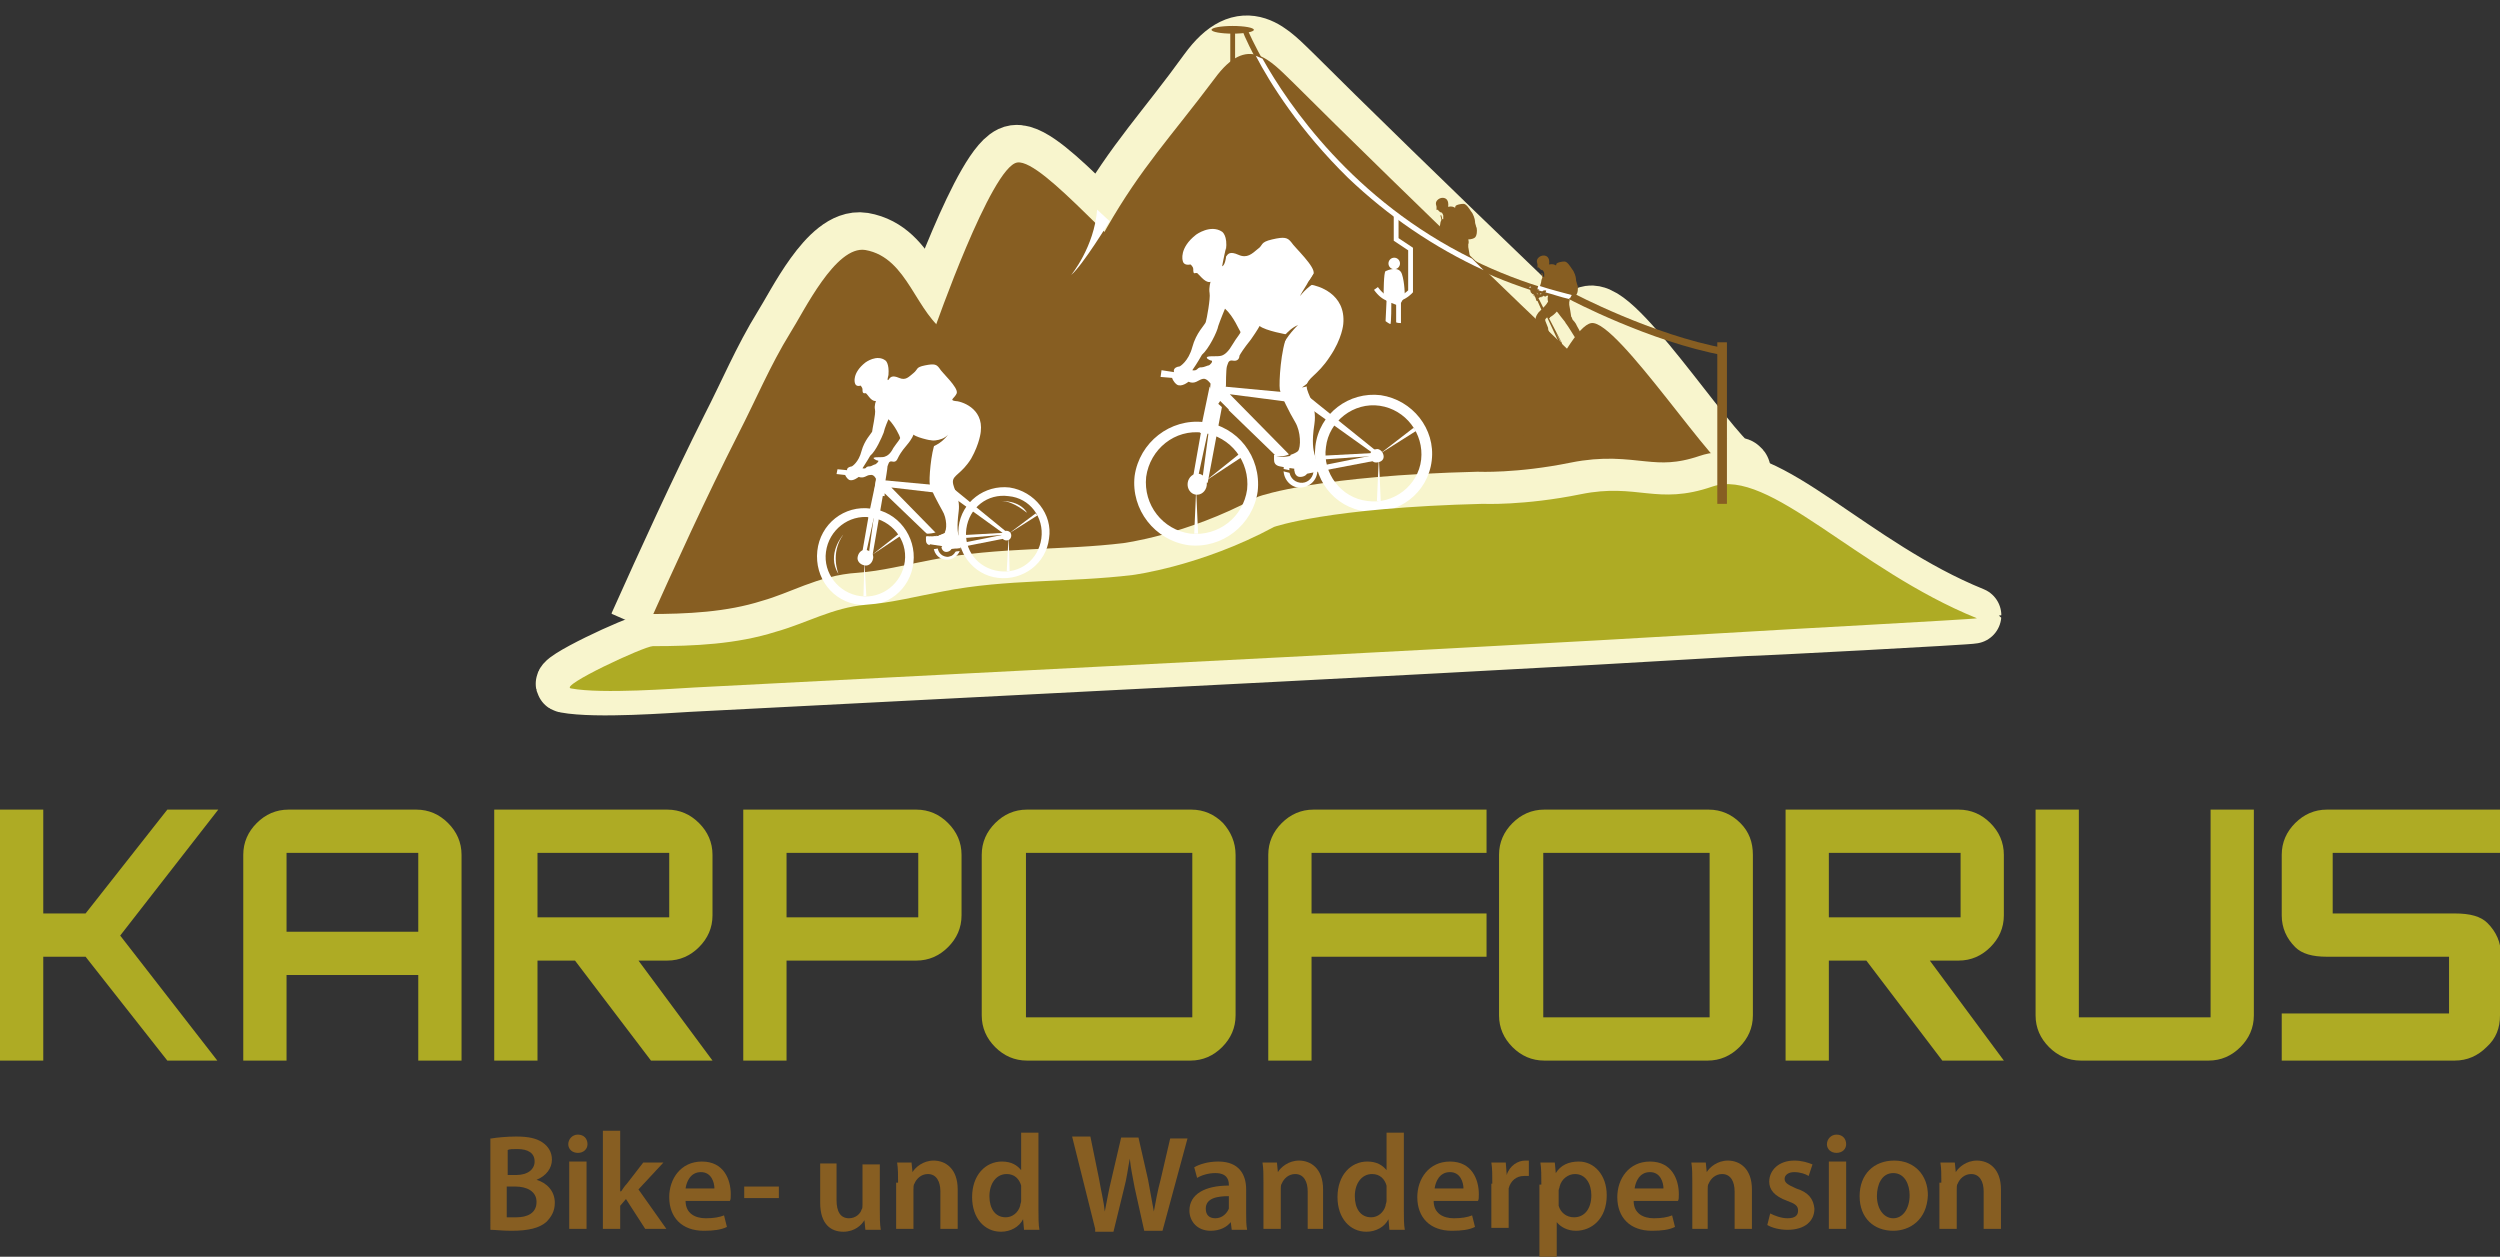 <?xml version="1.0" encoding="utf-8"?>
<!-- Generator: Adobe Illustrator 18.1.1, SVG Export Plug-In . SVG Version: 6.00 Build 0)  -->
<svg version="1.1" id="Layer_1" xmlns="http://www.w3.org/2000/svg" xmlns:xlink="http://www.w3.org/1999/xlink" x="0px" y="0px"
	 width="260px" height="130.7px" viewBox="0 0 260 130.7" enable-background="new 0 0 260 130.7" xml:space="preserve">
<rect x="0" y="0" width="260" height="130.7" fill="#333333" stroke="none"/>
<g>
	<path fill="none" stroke="#F8F5CD" stroke-width="7" d="M96.9,33.8c0,0,5.9-16.9,8.7-17.3c2.8-0.4,11.8,11,13.4,10.6
		c1.6-0.4-0.4,9.8-2.8,12.2c-2.4,2.4-0.8,9.4-4.7,6.7c-3.9-2.8-6.3-3.1-6.3-3.1"/>
	<path fill="none" stroke="#F8F5CD" stroke-width="7" d="M156.7,48.8c0,0,6-15.2,8.7-15.6c2.8-0.4,13.3,16.1,14.9,15.8
		c1.6-0.4-2,3-4.4,5.4c-2.4,2.4-0.8,9.4-4.7,6.7c-3.9-2.8-6.3-3.1-6.3-3.1"/>
	<path fill="none" stroke="#F8F5CD" stroke-width="7" d="M66.8,65.2c3.1-6.9,6.2-13.7,9.6-20.5c1.8-3.5,3.3-7.1,5.4-10.5
		c1.4-2.2,4.7-9.1,7.9-8.6c4.6,0.8,5.2,6.7,8.7,8.9c3.9,2.4,8.7,1.9,11.3-2c1.8-2.6,3.5-6.3,5.1-9.2c3.6-6.3,6.8-9.5,11.2-15.6
		c3.5-4.8,5.8-1.9,8.3,0.5c9.1,9.1,39.6,38.6,42.7,40.7c0.6,0.4-15.5,0.7-15.7,0.8c-4.1,0.1-8.2,0-12.3,0.1c-4.4,0.1-8.9,0.1-13.2,1
		c-5.3,1.2-9.8,4.8-15,6.1c-4.3,1.1-8.7,1.3-13.1,1.5C97,59.1,86.9,62,76.5,63.9C75.5,64,67.1,64.5,66.8,65.2z"/>
</g>
<path fill="#875E22" d="M67.2,65.5c3.1-6.9,6.2-13.7,9.6-20.4c1.8-3.5,3.3-7.1,5.4-10.5c1.4-2.2,4.7-9.1,7.8-8.6
	c4.5,0.8,5.2,6.7,8.7,8.8c3.8,2.4,8.7,1.9,11.3-2c1.8-2.6,3.5-6.3,5.1-9.1c3.6-6.3,6.7-9.5,11.2-15.5c3.5-4.8,5.8-1.9,8.3,0.5
	c9.1,9.1,39.5,38.6,42.6,40.6c0.6,0.4-15.5,0.7-15.7,0.8c-4.1,0.1-8.2,0-12.3,0.1c-4.3,0.1-8.9,0.1-13.2,1
	c-5.3,1.2-9.8,4.8-14.9,6.1c-4.3,1.1-8.7,1.3-13.1,1.5c-10.6,0.5-20.7,3.5-31.1,5.3C75.9,64.4,67.5,64.8,67.2,65.5z"/>
<path fill="#875E22" d="M156.8,49.2c0,0,6-15.2,8.7-15.6c2.7-0.4,13.3,16.1,14.9,15.7c1.6-0.4-2,3-4.3,5.3c-2.4,2.4-0.8,9.4-4.7,6.7
	c-3.9-2.7-6.3-3.1-6.3-3.1"/>
<path fill="#5EA239" stroke="#F8F5CD" stroke-width="5.877" stroke-linejoin="round" d="M181.4,65.3c-5.2,0.3-10.4,0.6-15.6,0.9
	c-21.7,1.2-43.3,2.3-65,3.4c-9.7,0.5-19.5,1-29.2,1.5c-1.9,0.1-9.6,0.7-12.8,0.1c-1.4-0.2,7.6-4.4,8.5-4.4c4.3,0,8.7-0.2,12.8-1.5
	c3.2-0.9,5.9-2.6,9.3-2.8c2.8-0.2,5.4-0.9,8.1-1.4c6.6-1.3,13.1-0.9,19.7-1.7c0,0,7.1-0.9,14.7-5c0,0,5.6-2,21.8-2.4
	c0,0,4.3,0.2,10.2-1c5.9-1.2,7.9,1.2,13.8-0.8c5.9-2,14.9,8.7,27.5,13.8C205.2,64.1,182.6,65.3,181.4,65.3z"/>
<path fill="#875E22" d="M163.7,30.8c-24.9-5.9-33.8-27.4-33.9-27.6l-0.5,0.2c0,0.1,3.2,7.8,10.8,15.2c4.5,4.4,9.7,7.8,15.4,10.2
	c2.4,1,4.9,1.8,7.5,2.5C163.2,31,163.5,30.8,163.7,30.8z"/>
<g>
	<path fill="#AEAB24" d="M22.6,110.3h-5.2L8.9,99.5H4.5v10.8H0V84.2h4.5V95h4.4l8.5-10.8h5.3L12.5,97.3L22.6,110.3z"/>
	<path fill="#AEAB24" d="M43.3,84.2c1.3,0,2.4,0.5,3.3,1.4c0.9,0.9,1.4,2,1.4,3.3v21.4h-4.5v-8.9H29.8v8.9h-4.5V88.9
		c0-1.3,0.5-2.4,1.4-3.3c0.9-0.9,2-1.4,3.3-1.4H43.3z M43.5,96.9v-8.2H29.8v8.2H43.5z"/>
	<path fill="#AEAB24" d="M74.1,110.3h-6.4l-7.9-10.4h-3.9v10.4h-4.5V84.2h18c1.3,0,2.4,0.5,3.3,1.4c0.9,0.9,1.4,2,1.4,3.3v6.3
		c0,1.3-0.5,2.4-1.4,3.3c-0.9,0.9-2,1.4-3.3,1.4h-3L74.1,110.3z M69.6,88.7H55.9v6.7h13.7V88.7z"/>
	<path fill="#AEAB24" d="M81.8,99.9v10.4h-4.5V84.2h18c1.3,0,2.4,0.5,3.3,1.4c0.9,0.9,1.4,2,1.4,3.3v6.3c0,1.3-0.5,2.4-1.4,3.3
		c-0.9,0.9-2,1.4-3.3,1.4H81.8z M95.5,88.7H81.8v6.7h13.7V88.7z"/>
	<path fill="#AEAB24" d="M128.5,88.9v16.7c0,1.3-0.5,2.4-1.4,3.3c-0.9,0.9-2,1.4-3.3,1.4h-17c-1.3,0-2.4-0.5-3.3-1.4
		c-0.9-0.9-1.4-2-1.4-3.3V88.9c0-1.3,0.5-2.4,1.4-3.3c0.9-0.9,2-1.4,3.3-1.4h17.1c1.3,0,2.4,0.5,3.3,1.4
		C128,86.5,128.5,87.6,128.5,88.9z M124,105.8V88.7h-17.3v17.1H124z"/>
	<path fill="#AEAB24" d="M131.9,110.3V88.9c0-1.3,0.5-2.4,1.4-3.3c0.9-0.9,2-1.4,3.3-1.4h18v4.5h-18.2V95h18.2v4.5h-18.2v10.8H131.9
		z"/>
	<path fill="#AEAB24" d="M182.3,88.9v16.7c0,1.3-0.5,2.4-1.4,3.3c-0.9,0.9-2,1.4-3.3,1.4h-17c-1.3,0-2.4-0.5-3.3-1.4
		c-0.9-0.9-1.4-2-1.4-3.3V88.9c0-1.3,0.5-2.4,1.4-3.3c0.9-0.9,2-1.4,3.3-1.4h17.1c1.3,0,2.4,0.5,3.3,1.4
		C181.9,86.5,182.3,87.6,182.3,88.9z M177.8,105.8V88.7h-17.3v17.1H177.8z"/>
	<path fill="#AEAB24" d="M208.4,110.3h-6.4l-7.9-10.4h-3.9v10.4h-4.5V84.2h18c1.3,0,2.4,0.5,3.3,1.4c0.9,0.9,1.4,2,1.4,3.3v6.3
		c0,1.3-0.5,2.4-1.4,3.3c-0.9,0.9-2,1.4-3.3,1.4h-3L208.4,110.3z M203.9,88.7h-13.7v6.7h13.7V88.7z"/>
	<path fill="#AEAB24" d="M234.4,105.6c0,1.3-0.5,2.4-1.4,3.3c-0.9,0.9-2,1.4-3.3,1.4h-13.3c-1.3,0-2.4-0.5-3.3-1.4
		c-0.9-0.9-1.4-2-1.4-3.3V84.2h4.5v21.6h13.7V84.2h4.5V105.6z"/>
	<path fill="#AEAB24" d="M260,105.6c0,1.3-0.4,2.4-1.4,3.3c-0.9,0.9-2,1.4-3.3,1.4h-18v-4.9h17.4v-5.9H242c-1.5,0-2.6-0.3-3.3-1
		c-0.9-0.9-1.4-2-1.4-3.3v-6.3c0-1.3,0.5-2.4,1.4-3.3c0.9-0.9,2-1.4,3.3-1.4h18v4.5h-17.4V95h12.7c1.6,0,2.7,0.3,3.4,1
		c0.9,0.9,1.4,2,1.4,3.3V105.6z"/>
</g>
<path fill="#875E22" d="M97.2,34.2c0,0,5.9-16.9,8.6-17.3c2.7-0.4,11.8,11,13.4,10.6c1.6-0.4-0.4,9.8-2.8,12.2
	c-2.4,2.4-0.8,9.4-4.7,6.7c-3.9-2.7-6.3-3.1-6.3-3.1"/>
<g>
	<g>
		<g>
			<path fill="#FFFFFF" d="M139.7,33.7c0.3-3.2-2.7-4-3.4-4.1c-0.7-0.1,0-0.3,0.3-1.1c0.3-0.7-2-2.8-2.3-3.3c-0.4-0.5-0.7-0.6-2-0.3
				c-1.3,0.3-0.9,0.6-1.5,1c-0.6,0.5-1.1,1-2,0.6c-0.9-0.4-1.1-0.1-1.3,0.2c-0.2,0.3,0-0.7,0-0.7c0.2-1.5-0.4-1.9-0.4-1.9
				c-1.2-0.8-2.7,0.3-2.7,0.3c-1.8,1.4-1.4,2.7-1.4,2.7c0.1,0.6,0.8,0.4,0.8,0.4s0.3,0.2,0.3,0.5c0,0.2,0,0.5,0.2,0.4
				c0.3,0,0.1-0.1,0.7,0.5c0.6,0.6,0.9,0.4,0.9,0.4s-0.2,0.6-0.1,1.2c0.1,0.5-0.3,2.7-0.4,3c-0.1,0.3-1,1.1-1.4,2.6
				c-0.4,1.5-1.3,2-1.3,2c-0.8,0.1-0.6,0.6-0.6,0.6l-1.3-0.2l-0.1,0.7l1.2,0.1c0,0,0.1,0.4,0.5,0.7c0.5,0.3,1.2-0.3,1.2-0.3
				c0.7,0.3,1-0.2,1.5-0.3c0.4-0.1,0.8,0.5,0.8,0.5l-0.2,2l0.4,0l-1.1,8.3l0.6,0l1.9-10.1c0,0,0-1.7,0.1-2c0.1-0.2,0.1-0.7,0.6-0.6
				c0.5,0.1,0.7-0.2,0.7-0.5c0.1-0.2,0.4-0.7,1.2-1.7c0.7-1,0.9-1.4,0.9-1.4c0.6,0.5,2.9,0.9,2.9,0.9c-0.7,1.5-0.9,5-0.8,5.7
				c0.1,0.6,1,2.4,1.6,3.4c0.6,1,0.6,2.6,0.3,3c-0.3,0.3-1.2,0.6-1.7,0.5c-0.5-0.1-0.8-0.1-0.8-0.1c0,0.1,0,0.3,0,0.5
				c0,0.3,0.1,0.6,0.6,0.7c0.9,0.2,3.5,0.5,3.5,0.5c0.6-0.6,0.2-1.4,0.1-1.8c-0.1-0.4-0.3-1.2,0-3.1c0.3-2-0.8-3.1-0.8-3.9
				c0-0.9,1.1-1.1,2.4-3.1C139.6,35.2,139.7,33.7,139.7,33.7z M128.2,35.8c-0.4,0.7-0.8,1.1-1.2,1.2c-0.4,0.1-1.1,0-1.4,0.1
				c-0.3,0.1,0.2,0.4,0.4,0.4c0.2,0.1-0.2,0.5-0.3,0.5c-0.1,0-0.5,0.2-0.7,0.2c-0.2,0-0.3,0-0.5,0.2c-0.2,0.2-0.5,0.1-0.5,0.1
				c0.5-0.7,1-1.6,1-1.6c0.7-0.6,1.6-2.4,1.7-3c0.2-0.6,0.7-1.8,0.7-1.8c0.9,0.8,1.5,2.3,1.6,2.4C129.1,34.6,128.6,35.1,128.2,35.8z
				"/>
		</g>
	</g>
	<g>
		<path fill="#FFFFFF" d="M129.7,50.9c-0.4,2.9-3,4.9-5.9,4.6c-2.9-0.4-4.9-3-4.6-5.9c0.4-2.9,3-5,5.9-4.6
			C128,45.4,130,48,129.7,50.9z M125.2,43.9c-3.5-0.4-6.7,2.1-7.2,5.6c-0.4,3.5,2.1,6.7,5.6,7.2c3.5,0.4,6.7-2.1,7.2-5.6
			C131.2,47.5,128.7,44.3,125.2,43.9z"/>
	</g>
	<g>
		<path fill="#FFFFFF" d="M147.8,47.8c-0.3,2.7-2.9,4.7-5.6,4.3c-2.7-0.3-4.7-2.9-4.3-5.6c0.3-2.7,2.9-4.7,5.6-4.3
			C146.2,42.6,148.1,45.1,147.8,47.8z M143.6,41.1c-3.3-0.4-6.4,1.9-6.8,5.3c-0.4,3.3,1.9,6.4,5.3,6.8c3.3,0.4,6.4-1.9,6.8-5.3
			C149.3,44.6,146.9,41.6,143.6,41.1z"/>
	</g>
	<g>
		<path fill="#FFFFFF" d="M136.6,49.1c-0.1,0.7-0.7,1.2-1.4,1.1c-0.7-0.1-1.2-0.7-1.1-1.5c0.1-0.7,0.7-1.2,1.4-1.1
			C136.2,47.7,136.7,48.4,136.6,49.1z M135.5,47.1c-1-0.1-1.9,0.6-2,1.6c-0.1,1,0.6,1.9,1.5,2c1,0.1,1.9-0.6,2-1.6
			C137.2,48.2,136.5,47.3,135.5,47.1z"/>
	</g>
	<g>
		<path fill="#FFFFFF" d="M136,49c0,0.4-0.4,0.6-0.8,0.6c-0.4,0-0.6-0.4-0.6-0.8c0-0.4,0.4-0.6,0.8-0.6C135.8,48.3,136,48.6,136,49z
			"/>
	</g>
	<g>
		<path fill="#FFFFFF" d="M143.9,47.5c0,0.4-0.4,0.6-0.8,0.6c-0.4,0-0.6-0.4-0.6-0.8c0-0.4,0.4-0.6,0.8-0.6
			C143.7,46.8,143.9,47.2,143.9,47.5z"/>
	</g>
	<g>
		<ellipse transform="matrix(0.992 0.125 -0.125 0.992 7.306 -15.205)" fill="#FFFFFF" cx="124.5" cy="50.4" rx="1" ry="1.1"/>
	</g>
	<g>
		<polygon fill="#FFFFFF" points="135.8,41 143.5,47.2 143.3,47.5 135.6,42 127.9,41 134.1,47.3 133.3,48 127,41.9 127,42.3 
			125.9,42.1 126.2,40.1 		"/>
	</g>
	<g>
		<polygon fill="#FFFFFF" points="143.5,47.2 135.1,48.9 135.2,49.4 143.6,47.8 		"/>
	</g>
	<g>
		<polyline fill="#FFFFFF" points="125,44.4 124.1,49.5 124.6,49.6 125.7,44.5 		"/>
	</g>
	<g>
		<polyline fill="#FFFFFF" points="125.8,40.2 124.8,45 125.5,45.3 126.5,41.9 		"/>
	</g>
	<g>
		<polyline fill="#FFFFFF" points="147,44.5 143.5,47.2 147.3,44.8 		"/>
	</g>
	<g>
		<polyline fill="#FFFFFF" points="128.9,47.2 125.4,50 129.2,47.5 		"/>
	</g>
	<g>
		<polygon fill="#FFFFFF" points="143.4,47.5 143.2,52.1 143.6,52.2 		"/>
	</g>
	<g>
		<polygon fill="#FFFFFF" points="124.4,50.9 124.2,55.5 124.6,55.5 		"/>
	</g>
</g>
<g>
	<g>
		<g>
			<path fill="#FFFFFF" d="M102,44.9c0.3-2.5-2.1-3.2-2.7-3.2c-0.6-0.1,0-0.3,0.2-0.8c0.2-0.6-1.6-2.2-1.8-2.6
				c-0.3-0.4-0.5-0.5-1.5-0.3c-1,0.2-0.7,0.4-1.2,0.8c-0.5,0.4-0.8,0.8-1.5,0.5c-0.7-0.3-0.9-0.1-1.1,0.2c-0.2,0.2,0-0.5,0-0.5
				c0.1-1.2-0.3-1.5-0.3-1.5c-0.9-0.7-2.1,0.2-2.1,0.2c-1.4,1.1-1.1,2.1-1.1,2.1c0.1,0.5,0.6,0.3,0.6,0.3s0.2,0.2,0.2,0.4
				c0,0.2,0,0.4,0.2,0.4c0.2,0,0.1-0.1,0.5,0.4c0.4,0.5,0.7,0.4,0.7,0.4s-0.2,0.5-0.1,0.9c0.1,0.4-0.3,2.1-0.3,2.3
				c-0.1,0.2-0.8,0.9-1.1,2c-0.3,1.2-1,1.6-1,1.6c-0.6,0.1-0.5,0.4-0.5,0.4l-1-0.1L87,49.3l0.9,0.1c0,0,0.1,0.3,0.4,0.5
				c0.4,0.2,1-0.3,1-0.3c0.6,0.2,0.8-0.2,1.2-0.2c0.4-0.1,0.6,0.4,0.6,0.4l-0.2,1.6l0.3,0L90.3,58l0.4,0l1.4-8.1
				c0,0,0.2-1.2,0.2-1.4c0.1-0.2,0.1-0.6,0.5-0.5c0.4,0.1,0.5-0.2,0.6-0.4c0.1-0.2,0.3-0.6,0.9-1.3c0.6-0.7,0.7-1.1,0.7-1.1
				c0.5,0.4,2.3,0.7,2.3,0.7c-0.5,1.2-0.7,4-0.6,4.5c0.1,0.5,0.8,1.8,1.3,2.7c0.5,0.8,0.5,2.1,0.2,2.3c-0.2,0.3-0.9,0.4-1.3,0.4
				c-0.4-0.1-0.6,0-0.6,0c0,0.1,0,0.2,0,0.4c0,0.2,0.1,0.5,0.5,0.5c0.7,0.1,2.8,0.4,2.8,0.4c0.5-0.5,0.1-1.1,0.1-1.4
				c-0.1-0.3-0.2-0.9,0-2.5c0.2-1.5-0.6-2.4-0.6-3.1c0-0.7,0.9-0.8,1.9-2.4C101.9,46.1,102,44.9,102,44.9z M92.9,46.6
				c-0.3,0.6-0.6,0.8-0.9,0.9c-0.3,0.1-0.9,0-1.1,0.1c-0.2,0,0.2,0.3,0.4,0.3c0.2,0-0.2,0.4-0.3,0.4c-0.1,0-0.4,0.2-0.5,0.2
				c-0.1,0-0.3,0-0.4,0.1c-0.1,0.2-0.4,0.1-0.4,0.1c0.4-0.6,0.8-1.3,0.8-1.3c0.6-0.5,1.2-1.9,1.4-2.4c0.1-0.5,0.5-1.4,0.5-1.4
				c0.7,0.7,1.2,1.8,1.2,1.9C93.7,45.6,93.3,46,92.9,46.6z"/>
		</g>
	</g>
	<g>
		<path fill="#FFFFFF" d="M94.1,58.4c-0.3,2.3-2.4,3.9-4.6,3.6c-2.3-0.3-3.9-2.4-3.6-4.6c0.3-2.3,2.4-3.9,4.6-3.6
			C92.7,54.1,94.4,56.1,94.1,58.4z M90.6,52.9c-2.8-0.4-5.3,1.6-5.6,4.4c-0.3,2.8,1.6,5.3,4.4,5.6c2.8,0.4,5.3-1.6,5.6-4.4
			C95.3,55.8,93.4,53.2,90.6,52.9z"/>
	</g>
	<g>
		<path fill="#FFFFFF" d="M108.3,56c-0.3,2.2-2.2,3.7-4.4,3.4c-2.2-0.3-3.7-2.2-3.4-4.4c0.3-2.2,2.2-3.7,4.4-3.4
			C107.1,51.8,108.6,53.8,108.3,56z M105,50.7c-2.6-0.3-5,1.5-5.3,4.1c-0.3,2.6,1.5,5,4.1,5.3c2.6,0.3,5-1.5,5.3-4.1
			C109.5,53.5,107.6,51.1,105,50.7z"/>
	</g>
	<g>
		<path fill="#FFFFFF" d="M99.5,57c-0.1,0.6-0.6,1-1.1,0.9c-0.6-0.1-0.9-0.6-0.9-1.1c0.1-0.6,0.6-1,1.1-0.9
			C99.2,55.9,99.6,56.4,99.5,57z M98.7,55.4c-0.8-0.1-1.5,0.5-1.6,1.2c-0.1,0.8,0.4,1.5,1.2,1.6c0.8,0.1,1.5-0.5,1.6-1.2
			C100,56.2,99.5,55.5,98.7,55.4z"/>
	</g>
	<g>
		<path fill="#FFFFFF" d="M99,56.9c0,0.3-0.3,0.5-0.6,0.5c-0.3,0-0.5-0.3-0.5-0.6c0-0.3,0.3-0.5,0.6-0.5
			C98.9,56.3,99.1,56.6,99,56.9z"/>
	</g>
	<g>
		
			<ellipse transform="matrix(0.992 0.125 -0.125 0.992 7.77 -12.638)" fill="#FFFFFF" cx="104.7" cy="55.7" rx="0.5" ry="0.5"/>
	</g>
	<g>
		<path fill="#FFFFFF" d="M90.8,58.1c-0.1,0.5-0.5,0.8-0.9,0.7c-0.5-0.1-0.8-0.5-0.7-0.9c0.1-0.5,0.5-0.8,0.9-0.7
			C90.6,57.3,90.9,57.7,90.8,58.1z"/>
	</g>
	<g>
		<polygon fill="#FFFFFF" points="98.9,50.6 104.9,55.5 104.8,55.8 98.7,51.4 92.7,50.7 97.5,55.6 97,56.1 92,51.3 92,51.6 
			91.2,51.5 91.4,49.9 		"/>
	</g>
	<g>
		<polygon fill="#FFFFFF" points="104.9,55.5 98.4,56.8 98.4,57.2 105,55.9 		"/>
	</g>
	<g>
		<polyline fill="#FFFFFF" points="90.4,53.3 89.7,57.3 90.1,57.4 91,53.3 		"/>
	</g>
	<g>
		<polyline fill="#FFFFFF" points="91.1,50 90.3,53.8 90.8,54 91.6,51.3 		"/>
	</g>
	<g>
		<polyline fill="#FFFFFF" points="107.7,53.4 104.9,55.5 107.9,53.6 		"/>
	</g>
	<g>
		<polyline fill="#FFFFFF" points="93.5,55.5 90.7,57.7 93.7,55.7 		"/>
	</g>
	<g>
		<polygon fill="#FFFFFF" points="104.9,55.7 104.7,59.4 105,59.4 		"/>
	</g>
	<g>
		<polygon fill="#FFFFFF" points="89.9,58.4 89.8,62 90.1,62 		"/>
	</g>
</g>
<path fill="#AEAB24" d="M181.7,65.7c-5.2,0.3-10.4,0.6-15.6,0.9c-21.6,1.2-43.2,2.3-64.8,3.4c-9.7,0.5-19.4,1-29.1,1.5
	c-1.9,0.1-9.6,0.7-12.8,0.1c-1.4-0.2,7.6-4.4,8.5-4.4c4.3,0,8.7-0.2,12.8-1.5c3.2-0.9,5.9-2.5,9.3-2.8c2.7-0.2,5.4-0.9,8.1-1.4
	c6.6-1.3,13.1-0.9,19.7-1.7c0,0,7.1-0.9,14.7-5c0,0,5.6-2,21.7-2.4c0,0,4.3,0.2,10.2-1c5.9-1.2,7.9,1.2,13.7-0.8
	c5.9-2,14.9,8.6,27.5,13.7C205.5,64.4,182.9,65.6,181.7,65.7z"/>
<path fill="#875E22" d="M96.5,45.8c0,0,1.4,0.2,2.1-0.6c0,0-0.8,1.2-2.2,1.4"/>
<path fill="#875E22" d="M136.6,28.5c0,0-1.3,2-1.4,2.3c0,0,1.1-1.5,2.3-1.6"/>
<path fill="#875E22" d="M137.3,38.8c0,0-1.2,1-1.9,1.5c0,0,2.1-0.4,2.6-0.9"/>
<path fill="#875E22" d="M127.5,26.8c0,0-0.1,0.8-0.4,0.9c0,0,0.2-1.1,0.4-1.9"/>
<path fill="#875E22" d="M133,35.7c0,0,0.8-1.4,2-1.9c0,0-1.2,1.1-1.8,2.5"/>
<path fill="#875E22" d="M132.7,47.5c0,0,1.3,0,1.5-0.4l0,0.3C134.3,47.4,133.5,47.6,132.7,47.5z"/>
<polyline fill="#875E22" points="133.1,48.7 134.6,49 134.6,49.3 133,48.9 "/>
<path fill="#875E22" d="M98.3,55.4c0,0-1.1,0.6-2,0.3l-0.2-0.2c0,0,1.4,0.1,1.7-0.5"/>
<polyline fill="#875E22" points="98,56.8 96.7,56.6 96.6,57.2 97.8,57 "/>
<polyline fill="#875E22" points="99.1,57.1 99.9,57 99.9,57.3 99,57.4 "/>
<path fill="#FFFFFF" d="M104.1,52.1c0,0,1.9-0.1,2.7,1.2C106.8,53.4,105.5,52.1,104.1,52.1z"/>
<path fill="#FFFFFF" d="M87.7,55.6c0,0-1.8,2-0.5,4.1C87.2,59.6,86.3,57.6,87.7,55.6z"/>
<polyline fill="#875E22" points="126.9,41.7 127.8,42.6 127.6,42.8 126.7,42 "/>
<polyline fill="#FFFFFF" points="137.4,47.4 143.1,47.1 143.1,47.4 137.4,47.8 "/>
<polyline fill="#FFFFFF" points="99.3,55.7 104.6,55.4 104.6,55.6 99.7,56 "/>
<path fill="#FFFFFF" d="M115.4,23c0,0-2.8,4.6-4,5.6c0,0,2.4-2.9,2.7-6.8"/>
<g>
	<path fill="#875E22" d="M51.1,118.4c0.6-0.1,1.6-0.2,2.6-0.2c1.3,0,2.1,0.2,2.7,0.6c0.6,0.4,1,1,1,1.8c0,0.9-0.6,1.7-1.6,2.1v0
		c1,0.3,1.9,1.1,1.9,2.4c0,0.9-0.4,1.5-0.9,2c-0.7,0.6-1.8,0.9-3.6,0.9c-1,0-1.7-0.1-2.2-0.1V118.4z M52.8,122.2h0.9
		c1.2,0,1.9-0.6,1.9-1.4c0-0.9-0.7-1.3-1.8-1.3c-0.5,0-0.8,0-1,0.1V122.2z M52.8,126.6c0.2,0,0.5,0,0.9,0c1.1,0,2.1-0.4,2.1-1.6
		c0-1.1-1-1.6-2.2-1.6h-0.9V126.6z"/>
	<path fill="#875E22" d="M60.1,119.9c-0.6,0-1-0.4-1-0.9c0-0.5,0.4-1,1-1c0.6,0,1,0.4,1,1C61.1,119.5,60.7,119.9,60.1,119.9
		L60.1,119.9z M59.2,127.8v-7H61v7H59.2z"/>
	<path fill="#875E22" d="M64.6,123.9L64.6,123.9c0.2-0.3,0.4-0.6,0.6-0.8l1.7-2.2H69l-2.6,2.8l2.9,4.1h-2.2l-2-3.1l-0.6,0.7v2.4
		h-1.8v-10.2h1.8V123.9z"/>
	<path fill="#875E22" d="M71.3,124.9c0,1.3,1,1.8,2.1,1.8c0.8,0,1.4-0.1,1.9-0.3l0.3,1.2c-0.6,0.3-1.4,0.4-2.4,0.4
		c-2.3,0-3.6-1.4-3.6-3.5c0-1.9,1.2-3.7,3.4-3.7c2.3,0,3,1.9,3,3.4c0,0.3,0,0.6-0.1,0.7H71.3z M74.3,123.6c0-0.6-0.3-1.7-1.4-1.7
		c-1.1,0-1.5,1-1.6,1.7H74.3z"/>
	<path fill="#875E22" d="M81,123.4v1.2h-3.6v-1.2H81z"/>
	<path fill="#875E22" d="M91.5,125.8c0,0.8,0,1.5,0.1,2.1H90l-0.1-1h0c-0.3,0.5-1,1.2-2.2,1.2c-1.3,0-2.4-0.8-2.4-3v-4.1H87v3.8
		c0,1.2,0.4,1.9,1.3,1.9c0.7,0,1.2-0.5,1.3-0.9c0.1-0.1,0.1-0.3,0.1-0.5v-4.2h1.8V125.8z"/>
	<path fill="#875E22" d="M93.4,123c0-0.8,0-1.5-0.1-2.1h1.5l0.1,1h0c0.3-0.5,1.1-1.2,2.2-1.2c1.2,0,2.5,0.8,2.5,3v4.1h-1.8v-3.9
		c0-1-0.4-1.8-1.3-1.8c-0.7,0-1.2,0.5-1.4,1c-0.1,0.1-0.1,0.4-0.1,0.6v4.1h-1.8V123z"/>
	<path fill="#875E22" d="M108,117.7v8.2c0,0.7,0,1.5,0.1,2h-1.6l-0.1-1.1h0c-0.4,0.8-1.3,1.3-2.3,1.3c-1.7,0-3-1.4-3-3.6
		c0-2.3,1.4-3.7,3.1-3.7c1,0,1.6,0.4,2,0.9h0v-3.9H108z M106.2,123.8c0-0.1,0-0.3,0-0.5c-0.2-0.7-0.7-1.2-1.5-1.2
		c-1.1,0-1.8,1-1.8,2.3c0,1.3,0.6,2.2,1.7,2.2c0.7,0,1.3-0.5,1.5-1.2c0-0.2,0.1-0.3,0.1-0.5V123.8z"/>
	<path fill="#875E22" d="M113.9,127.8l-2.4-9.6h1.9l0.9,4.4c0.2,1.2,0.5,2.4,0.6,3.4h0c0.2-1,0.4-2.2,0.7-3.4l1-4.3h1.8l1,4.4
		c0.2,1.1,0.4,2.2,0.6,3.3h0c0.2-1.1,0.4-2.2,0.7-3.3l1-4.3h1.8l-2.6,9.6h-1.9l-1-4.5c-0.2-1.1-0.4-2-0.5-3h0c-0.2,1-0.3,2-0.6,3.1
		l-1.1,4.5H113.9z"/>
	<path fill="#875E22" d="M129.6,126.2c0,0.6,0,1.2,0.1,1.7h-1.6l-0.1-0.8h0c-0.4,0.5-1.1,0.9-2.1,0.9c-1.4,0-2.2-1-2.2-2.1
		c0-1.7,1.6-2.6,4.1-2.6v-0.1c0-0.5-0.2-1.2-1.4-1.2c-0.7,0-1.4,0.2-1.9,0.5l-0.3-1.1c0.5-0.3,1.4-0.6,2.5-0.6
		c2.2,0,2.9,1.4,2.9,2.9V126.2z M127.8,124.4c-1.2,0-2.4,0.2-2.4,1.3c0,0.7,0.4,1,1,1c0.7,0,1.2-0.5,1.4-1c0-0.1,0-0.3,0-0.4V124.4z
		"/>
	<path fill="#875E22" d="M131.4,123c0-0.8,0-1.5-0.1-2.1h1.5l0.1,1h0c0.3-0.5,1.1-1.2,2.2-1.2c1.2,0,2.5,0.8,2.5,3v4.1H136v-3.9
		c0-1-0.4-1.8-1.3-1.8c-0.7,0-1.2,0.5-1.4,1c-0.1,0.1-0.1,0.4-0.1,0.6v4.1h-1.8V123z"/>
	<path fill="#875E22" d="M146,117.7v8.2c0,0.7,0,1.5,0.1,2h-1.6l-0.1-1.1h0c-0.4,0.8-1.3,1.3-2.3,1.3c-1.7,0-3-1.4-3-3.6
		c0-2.3,1.4-3.7,3.1-3.7c1,0,1.6,0.4,2,0.9h0v-3.9H146z M144.2,123.8c0-0.1,0-0.3,0-0.5c-0.2-0.7-0.7-1.2-1.5-1.2
		c-1.1,0-1.8,1-1.8,2.3c0,1.3,0.6,2.2,1.7,2.2c0.7,0,1.3-0.5,1.5-1.2c0-0.2,0.1-0.3,0.1-0.5V123.8z"/>
	<path fill="#875E22" d="M149.1,124.9c0,1.3,1,1.8,2.1,1.8c0.8,0,1.4-0.1,1.9-0.3l0.3,1.2c-0.6,0.3-1.4,0.4-2.4,0.4
		c-2.3,0-3.6-1.4-3.6-3.5c0-1.9,1.2-3.7,3.4-3.7c2.3,0,3,1.9,3,3.4c0,0.3,0,0.6-0.1,0.7H149.1z M152.2,123.6c0-0.6-0.3-1.7-1.4-1.7
		c-1.1,0-1.5,1-1.6,1.7H152.2z"/>
	<path fill="#875E22" d="M155.2,123.1c0-0.9,0-1.6-0.1-2.2h1.5l0.1,1.3h0c0.3-1,1.2-1.5,1.9-1.5c0.2,0,0.3,0,0.4,0v1.6
		c-0.2,0-0.3,0-0.5,0c-0.8,0-1.4,0.5-1.6,1.3c0,0.2,0,0.3,0,0.5v3.6h-1.8V123.1z"/>
	<path fill="#875E22" d="M160.3,123.2c0-0.9,0-1.7-0.1-2.3h1.5l0.1,1.1h0c0.5-0.8,1.3-1.2,2.4-1.2c1.6,0,2.9,1.4,2.9,3.5
		c0,2.5-1.6,3.7-3.2,3.7c-0.9,0-1.6-0.4-2-0.9h0v3.6h-1.8V123.2z M162.1,124.9c0,0.2,0,0.3,0,0.5c0.2,0.7,0.8,1.2,1.6,1.2
		c1.1,0,1.8-0.9,1.8-2.3c0-1.2-0.6-2.2-1.7-2.2c-0.7,0-1.4,0.5-1.6,1.3c0,0.1-0.1,0.3-0.1,0.4V124.9z"/>
	<path fill="#875E22" d="M169.9,124.9c0,1.3,1,1.8,2.1,1.8c0.8,0,1.4-0.1,1.9-0.3l0.3,1.2c-0.6,0.3-1.4,0.4-2.4,0.4
		c-2.3,0-3.6-1.4-3.6-3.5c0-1.9,1.2-3.7,3.4-3.7c2.3,0,3,1.9,3,3.4c0,0.3,0,0.6-0.1,0.7H169.9z M173,123.6c0-0.6-0.3-1.7-1.4-1.7
		c-1.1,0-1.5,1-1.6,1.7H173z"/>
	<path fill="#875E22" d="M176,123c0-0.8,0-1.5-0.1-2.1h1.5l0.1,1h0c0.3-0.5,1.1-1.2,2.2-1.2c1.2,0,2.5,0.8,2.5,3v4.1h-1.8v-3.9
		c0-1-0.4-1.8-1.3-1.8c-0.7,0-1.2,0.5-1.4,1c-0.1,0.1-0.1,0.4-0.1,0.6v4.1H176V123z"/>
	<path fill="#875E22" d="M184.1,126.2c0.4,0.2,1.1,0.5,1.8,0.5c0.8,0,1.1-0.3,1.1-0.8c0-0.5-0.3-0.7-1.1-1c-1.4-0.5-1.9-1.2-1.9-2
		c0-1.2,1-2.2,2.6-2.2c0.8,0,1.4,0.2,1.9,0.4l-0.4,1.2c-0.3-0.2-0.9-0.4-1.5-0.4c-0.6,0-1,0.3-1,0.7c0,0.4,0.3,0.6,1.2,1
		c1.3,0.4,1.8,1.1,1.9,2.1c0,1.3-1,2.2-2.8,2.2c-0.8,0-1.6-0.2-2.1-0.5L184.1,126.2z"/>
	<path fill="#875E22" d="M191,119.9c-0.6,0-1-0.4-1-0.9c0-0.5,0.4-1,1-1c0.6,0,1,0.4,1,1C192,119.5,191.6,119.9,191,119.9L191,119.9
		z M190.2,127.8v-7h1.8v7H190.2z"/>
	<path fill="#875E22" d="M196.9,128c-2,0-3.5-1.3-3.5-3.6c0-2.3,1.5-3.7,3.6-3.7c2.1,0,3.5,1.5,3.5,3.6
		C200.4,126.9,198.6,128,196.9,128L196.9,128z M196.9,126.7c1,0,1.7-1,1.7-2.4c0-1.1-0.5-2.3-1.7-2.3c-1.2,0-1.7,1.2-1.7,2.4
		C195.2,125.7,195.9,126.7,196.9,126.7L196.9,126.7z"/>
	<path fill="#875E22" d="M201.9,123c0-0.8,0-1.5-0.1-2.1h1.5l0.1,1h0c0.3-0.5,1.1-1.2,2.2-1.2c1.2,0,2.5,0.8,2.5,3v4.1h-1.8v-3.9
		c0-1-0.4-1.8-1.3-1.8c-0.7,0-1.2,0.5-1.4,1c-0.1,0.1-0.1,0.4-0.1,0.6v4.1h-1.8V123z"/>
</g>
<path fill="#875E22" d="M159,29.9C159,30,159.1,30,159,29.9c0.1,0,0.2,0.5,0.2,0.5c0,0,0.2,0.2,0.2,0.2s0,0,0.1,0c0,0,0,0,0,0.1
	c0,0.1,0,0.1,0,0.1c0,0,0,0,0.1-0.1c0,0,0,0.1,0,0.1c0,0.1,0.1,0.1,0.1,0.2c0,0,0,0,0,0c0,0,0,0,0,0l0.1,0.3h0.1l0.4,0.9
	c-0.1,0.1-0.2,0.2-0.3,0.3c-0.3,0.4-0.3,0.6-0.3,0.7c0,0.1,0.2,0.4,0.2,0.5c0,0.1,0,0,0.1,0.1c0.1,0.1,0.3,0.7,0.3,0.8
	c0,0.1,0.2,0.3,0.2,0.3s0,0,0,0.1c0,0.1,0.1,0.2,0.1,0.2c0,0,0,0.1,0,0.2c0,0.1-0.1,0.1-0.2,0.2c-0.1,0-0.2,0.1-0.3,0.1
	c-0.1,0-0.2,0-0.2,0c0,0-0.2,0-0.2,0.1s0,0.2,0.1,0.2c0.1,0,0.2,0,0.4,0c0.2,0,0.3,0,0.7,0c0.4,0,0.6,0,0.6,0l0-0.7l-0.1-0.1
	c0,0,0-0.2,0-0.2c0-0.1-0.1-0.2-0.2-0.3c0-0.1-0.2-0.2-0.2-0.6c-0.1-0.3-0.3-0.7-0.3-0.8c0-0.1,0-0.1,0.2-0.3l1.4,3
	c0,0-0.1,0.1,0,0.1c0,0,0.1,0,0.1,0l0,0.2l0.2,0l-0.1-0.2c0,0,0.1-0.1,0.1-0.1c0,0-0.1,0-0.1,0l-0.7-1.4l0.5,0.9v0.1c0,0,0,0,0,0.1
	c0.1,0,0.2,0.2,0.2,0.2l-0.1-0.3c0,0,0.1,0,0.1,0c0,0-0.1,0-0.1,0l-1.3-2.5c0,0,0.1,0,0.1-0.1c0.5-0.3,0.7-0.6,0.7-0.6l0.1,0.1
	c0,0,0.6,0.8,0.7,0.9c0.1,0.1,0.1,0.2,0.2,0.3c0.1,0.1,0.9,1.4,0.9,1.4c0,0,0,0,0,0.1c0,0.1,0.2,0.4,0.2,0.4c0,0,0,0.1,0,0.1
	s0.1,0.2,0.1,0.3c0,0,0.1,0.1,0.1,0.2c0,0.1,0.1,0.1,0,0.2c0,0-0.1,0.1,0.1,0.1c0.2,0,0.6-0.1,0.7-0.1c0.1,0,0.1-0.1,0-0.3
	c-0.1-0.2-0.2-0.5-0.2-0.5s-0.1-0.1,0-0.1c0,0,0.1,0,0-0.1c-0.1-0.1-0.6-1.2-0.8-1.5c-0.1-0.3-0.4-0.6-0.4-0.6s-0.1-0.1-0.1-0.2
	c0-0.1-0.1-0.1-0.1-0.2c0-0.1-0.2-1.2-0.2-1.2s0-0.1,0-0.3c0.1-0.2,0-0.5,0-0.5s0,0,0,0c0.3,0,0.6-0.1,0.7-0.2
	c0.1-0.1,0.2-0.3,0.2-0.7c0-0.4-0.1-0.4-0.1-0.5c0-0.1-0.1-0.2-0.1-0.5c0-0.2-0.2-0.8-0.4-1c-0.2-0.3-0.5-0.8-0.8-0.8
	c-0.3,0-0.7,0.1-0.8,0.2c-0.1,0.1,0,0.2-0.1,0.2c-0.3-0.2-0.6-0.1-0.6-0.1s-0.1,0-0.1,0c0,0,0.1-0.4-0.1-0.7c-0.2-0.3-0.7-0.3-1,0
	c-0.3,0.3-0.1,0.6-0.1,0.7c0,0.1,0,0.2,0,0.3c0,0.1,0.1,0,0.1,0l0.2,0.2c0,0,0.1,0.1,0.2,0.1c0.1,0,0.2,0.3,0.2,0.3l0,0
	c0,0,0,0.1,0,0.1c0,0.1,0,0.1,0,0.1c0,0.1,0,0.1,0,0.1l0,0.1l-0.1,0l-0.1-0.4l-0.1,0l0.1,0.4l0,0.1c0,0-0.1,0.2-0.1,0.3
	c0,0.2-0.2,0.7-0.2,0.7c0,0,0.1,0,0.1,0c0,0,0.1,0,0.1,0s-0.1,0.1-0.1,0.1c0,0,0,0.1,0,0.1l-0.1-0.1c0,0-0.1,0.1-0.1,0.1
	c0,0,0,0,0,0.1c0,0-0.1,0.1-0.1,0.1c0,0,0,0,0,0l-0.3-0.5l0-0.1C159.2,29.8,159,29.9,159,29.9z M160,30.6c0,0-0.1,0-0.1,0
	c0,0-0.1-0.1-0.1-0.2C159.8,30.5,160,30.6,160,30.6z M160.6,30.3c0,0,0,0.2-0.1,0.2c0,0-0.1-0.1-0.2,0c0,0.1,0,0.1-0.1,0.1
	c-0.1,0-0.1,0-0.1,0l0,0c0,0,0.1,0,0.1-0.1c0,0,0.3-0.2,0.3-0.2H160.6L160.6,30.3L160.6,30.3z M160.5,32
	C160.5,32,160.5,32.1,160.5,32l-0.5-1c0.1,0,0.1-0.1,0.2-0.1c0.1,0,0.1,0.1,0.1,0c0-0.1,0.1,0,0.2-0.1c0-0.1,0.1,0,0.1,0
	c0,0,0.1,0.1,0.2,0c0.1-0.1,0.2-0.1,0.2,0c-0.1,0.2,0,0.6,0,0.6s-0.1,0.1-0.1,0.1C160.9,31.6,160.5,32,160.5,32z M159.9,31.1
	L159.9,31.1C159.9,31.1,159.9,31.1,159.9,31.1l0.5,1c0,0,0,0,0,0L159.9,31.1z"/>
<path fill="#875E22" d="M148.5,23.9C148.5,24,148.6,24,148.5,23.9c0.1,0,0.2,0.5,0.2,0.5c0,0,0.2,0.2,0.2,0.2s0,0,0.1,0
	c0,0,0,0,0,0.1c0,0.1,0,0.1,0,0.1c0,0,0,0,0.1-0.1c0,0,0,0.1,0,0.1c0,0.1,0.1,0.1,0.1,0.2c0,0,0,0,0,0c0,0,0,0,0,0l0.1,0.3h0.1
	l0.4,0.9c-0.1,0.1-0.2,0.2-0.3,0.3c-0.3,0.4-0.3,0.6-0.3,0.7c0,0.1,0.2,0.4,0.2,0.5c0,0.1,0,0,0.1,0.1c0.1,0.1,0.3,0.7,0.3,0.8
	c0,0.1,0.2,0.3,0.2,0.3s0,0,0,0.1c0,0.1,0.1,0.2,0.1,0.2c0,0,0,0.1,0,0.2c0,0.1-0.1,0.1-0.2,0.2c-0.1,0-0.2,0.1-0.3,0.1
	c-0.1,0-0.2,0-0.2,0c0,0-0.2,0-0.2,0.1c0,0.1,0,0.2,0.1,0.2c0.1,0,0.2,0,0.4,0c0.2,0,0.3,0,0.7,0c0.4,0,0.6,0,0.6,0l0-0.7l-0.1-0.1
	c0,0,0-0.2,0-0.2c0-0.1-0.1-0.2-0.2-0.3c0-0.1-0.2-0.2-0.2-0.6c-0.1-0.3-0.3-0.7-0.3-0.8c0-0.1,0-0.1,0.2-0.3l1.4,3
	c0,0-0.1,0.1,0,0.1c0,0,0.1,0,0.1,0l0,0.2l0.2,0l-0.1-0.2c0,0,0.1-0.1,0.1-0.1c0,0-0.1,0-0.1,0l-0.7-1.4l0.5,0.9v0.1c0,0,0,0,0,0.1
	c0.1,0,0.2,0.2,0.2,0.2l-0.1-0.3c0,0,0.1,0,0.1,0c0,0-0.1,0-0.1,0l-1.3-2.5c0,0,0.1,0,0.1-0.1c0.5-0.3,0.7-0.6,0.7-0.6l0.1,0.1
	c0,0,0.6,0.8,0.7,0.9c0.1,0.1,0.1,0.2,0.2,0.3c0.1,0.1,0.9,1.4,0.9,1.4c0,0,0,0,0,0.1c0,0.1,0.2,0.4,0.2,0.4c0,0,0,0.1,0,0.1
	s0.1,0.2,0.1,0.3c0,0,0.1,0.1,0.1,0.2c0,0.1,0.1,0.1,0,0.2c0,0-0.1,0.1,0.1,0.1c0.2,0,0.6-0.1,0.7-0.1c0.1,0,0.1-0.1,0-0.3
	c-0.1-0.2-0.2-0.5-0.2-0.5s-0.1-0.1,0-0.1c0,0,0.1,0,0-0.1c-0.1-0.1-0.6-1.2-0.8-1.5c-0.1-0.3-0.4-0.6-0.4-0.6s-0.1-0.1-0.1-0.2
	c0-0.1-0.1-0.1-0.1-0.2c0-0.1-0.2-1.2-0.2-1.2s0-0.1,0-0.3c0.1-0.2,0-0.5,0-0.5s0,0,0,0c0.3,0,0.6-0.1,0.7-0.2
	c0.1-0.1,0.2-0.3,0.2-0.7c0-0.4-0.1-0.4-0.1-0.5c0-0.1-0.1-0.2-0.1-0.5c0-0.2-0.2-0.8-0.4-1c-0.2-0.3-0.5-0.8-0.8-0.8
	c-0.3,0-0.7,0.1-0.8,0.2c-0.1,0.1,0,0.2-0.1,0.2c-0.3-0.2-0.6-0.1-0.6-0.1s-0.1,0-0.1,0c0,0,0.1-0.4-0.1-0.7c-0.2-0.3-0.7-0.3-1,0
	c-0.3,0.3-0.1,0.6-0.1,0.7c0,0.1,0,0.2,0,0.3c0,0.1,0.1,0,0.1,0l0.2,0.2c0,0,0.1,0.1,0.2,0.1c0.1,0,0.2,0.3,0.2,0.3l0,0
	c0,0,0,0.1,0,0.1c0,0.1,0,0.1,0,0.1c0,0.1,0,0.1,0,0.1l0,0.1l-0.1,0l-0.1-0.4l-0.1,0l0.1,0.4l0,0.1c0,0-0.1,0.2-0.1,0.3
	c0,0.2-0.2,0.7-0.2,0.7c0,0,0.1,0,0.1,0c0,0,0.1,0,0.1,0s-0.1,0.1-0.1,0.1c0,0,0,0.1,0,0.1l-0.1-0.1c0,0-0.1,0.1-0.1,0.1
	c0,0,0,0,0,0.1c0,0-0.1,0.1-0.1,0.1c0,0,0,0,0,0l-0.3-0.5l0-0.1C148.6,23.8,148.5,23.9,148.5,23.9z M149.5,24.6c0,0-0.1,0-0.1,0
	c0,0-0.1-0.1-0.1-0.2C149.3,24.5,149.5,24.6,149.5,24.6z M150.1,24.2c0,0,0,0.2-0.1,0.2c0,0-0.1-0.1-0.2,0c0,0.1,0,0.1-0.1,0.1
	c-0.1,0-0.1,0-0.1,0l0,0c0,0,0.1,0,0.1-0.1c0,0,0.3-0.2,0.3-0.2H150.1L150.1,24.2L150.1,24.2z M150,26C150,26,150,26,150,26l-0.5-1
	c0.1,0,0.1-0.1,0.2-0.1c0.1,0,0.1,0.1,0.1,0c0-0.1,0.1,0,0.2-0.1c0-0.1,0.1,0,0.1,0c0,0,0.1,0.1,0.2,0c0.1-0.1,0.2-0.1,0.2,0
	c-0.1,0.2,0,0.6,0,0.6s-0.1,0.1-0.1,0.1C150.3,25.6,150,26,150,26z M149.3,25.1L149.3,25.1C149.4,25.1,149.4,25.1,149.3,25.1l0.5,1
	c0,0,0,0,0,0L149.3,25.1z"/>
<line fill="none" stroke="#875E22" stroke-width="0.5" x1="128.2" y1="8.6" x2="128.2" y2="3"/>
<ellipse fill="#875E22" cx="128.2" cy="3.1" rx="2.2" ry="0.4"/>
<line fill="none" stroke="#875E22" x1="179.1" y1="52.4" x2="179.1" y2="35.6"/>
<path fill="#FFFFFF" d="M160,29.7c-0.1,0.2-0.1,0.4-0.1,0.4c0,0,0.1,0,0.1,0c0,0,0.1,0,0.1,0s-0.1,0.1-0.1,0.1c0,0,0,0,0,0
	c0.1,0,0.3,0.1,0.4,0.1c0.1-0.1,0.2-0.1,0.2-0.1l0.1,0h0l0.1,0c0,0,0,0.2-0.1,0.2c0.8,0.2,1.6,0.5,2.5,0.7c0-0.1,0-0.1,0-0.1
	s0,0,0,0c0.3,0,0.6-0.1,0.7-0.2c0,0,0,0,0,0C162.4,30.4,161.2,30.1,160,29.7z M159.2,29.8c-0.1,0-0.2,0.1-0.2,0.1c0,0,0,0,0,0
	c0,0,0,0,0.1,0l0,0v0c0.1,0,0.1,0,0.2,0.1l-0.1-0.1L159.2,29.8z M131.3,6.1c-0.2-0.1-0.5-0.2-0.7-0.3c1.5,2.9,4.6,7.8,9.6,12.7
	c4.2,4,8.9,7.2,14.1,9.6c-0.4-0.4-0.8-0.8-1.2-1.2C140.7,20.8,134,10.9,131.3,6.1z M159.8,30.2C159.8,30.2,159.8,30.2,159.8,30.2
	L159.8,30.2C159.8,30.2,159.8,30.2,159.8,30.2z"/>
<path fill="none" stroke="#FFFFFF" stroke-width="0.5" d="M145.2,22.3v2.6l1.5,1v4.4c0,0-1.9,2.1-3.6-0.3"/>
<circle fill="#FFFFFF" cx="145" cy="27.4" r="0.6"/>
<path fill="#FFFFFF" d="M143.9,30.5c0,0,0-2.2,0.2-2.3c0.2-0.1,1.4-0.6,1.7,0.3c0.3,0.9,0.3,2.3,0.3,2.3l-0.4,0.7l0,2.1
	c0,0-0.5,0-0.5-0.1c0-0.1,0-1.8,0-1.8l-0.5-0.2c0,0,0,2.2-0.1,2.2c-0.1,0-0.5-0.3-0.5-0.3l0.1-2.1"/>
<path fill="none" stroke="#875E22" stroke-width="0.75" d="M163.4,30.8c0,0,8.3,4.4,16,5.8"/>
</svg>
